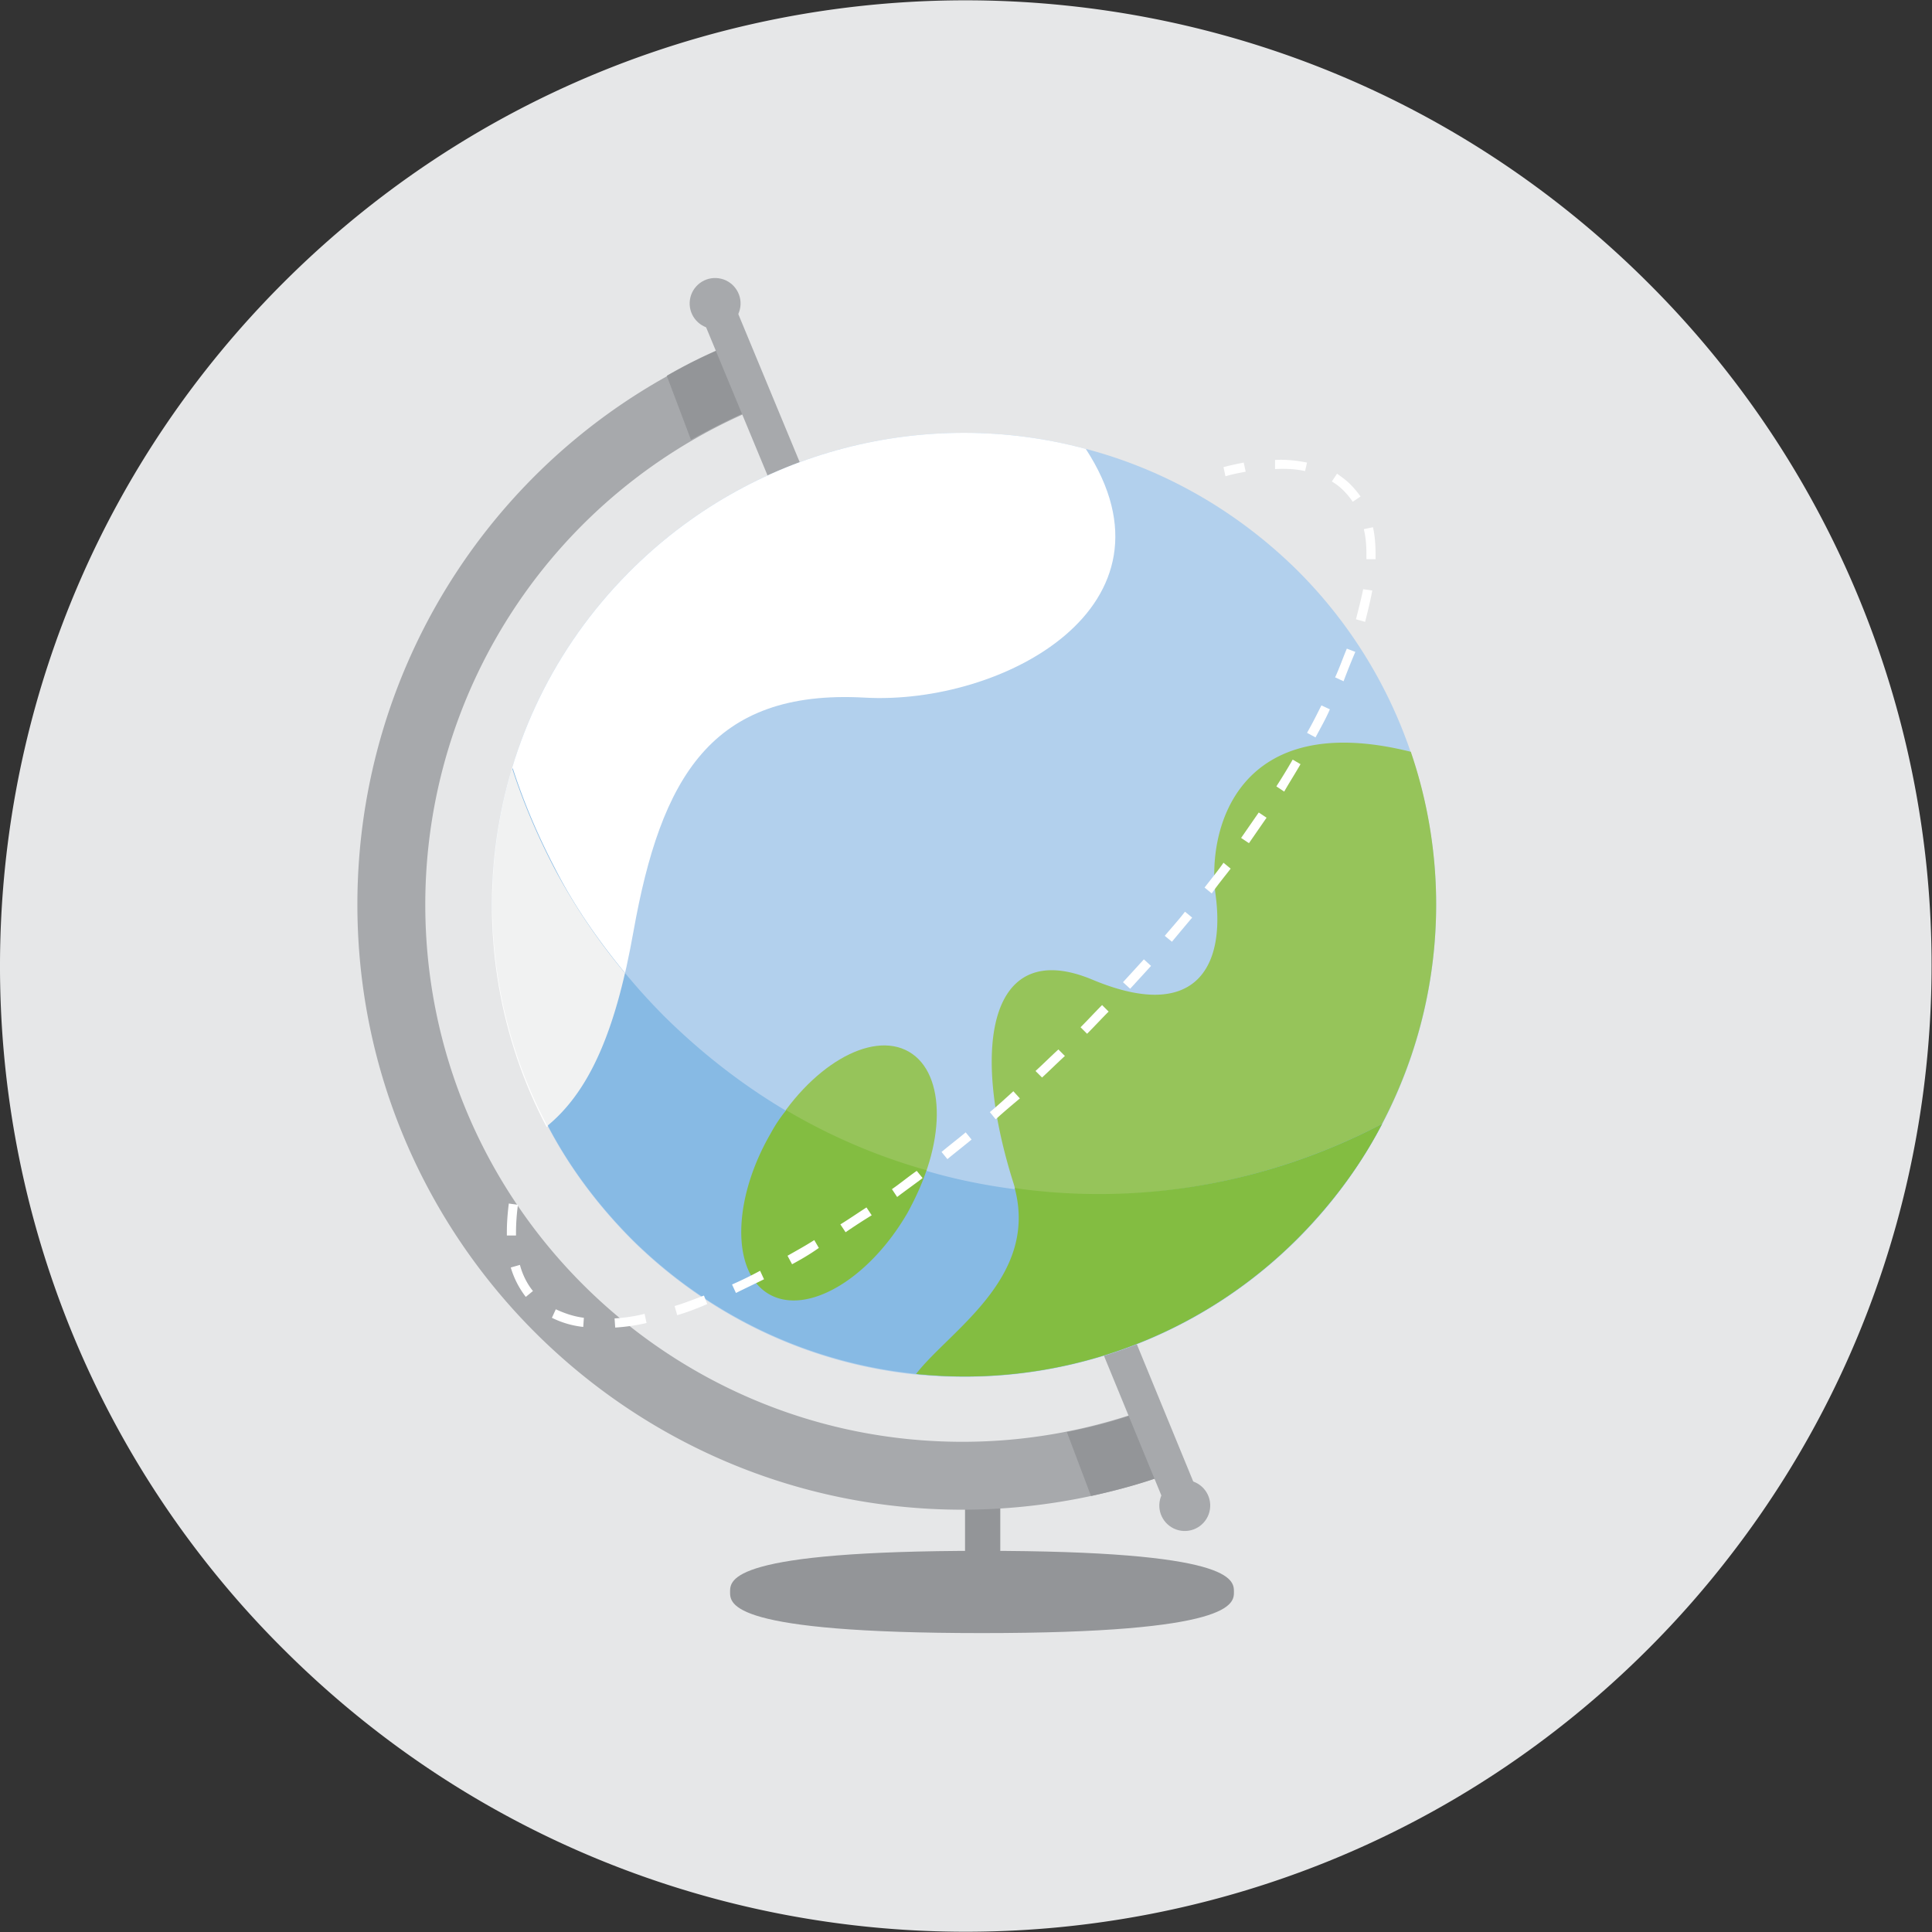 <svg xmlns="http://www.w3.org/2000/svg" xmlns:xlink="http://www.w3.org/1999/xlink" width="120" height="120"><rect width="100%" height="100%" fill="#333333" stroke="none"/><g fill="none" fill-rule="evenodd"><g fill-rule="nonzero" transform="translate(-580 -203)"><g transform="translate(580 203)"><g transform="translate(0 .02)"><path fill="#E6E7E8" d="M107.573 96.467a59.588 59.588 0 0 1-5.189 5.92c-23.431 23.436-61.375 23.436-84.806 0a58.902 58.902 0 0 1-4.014-4.42C-5.773 74.41-4.435 39.58 17.578 17.562 30.874 4.262 48.873-1.495 66.264.329c13.216 1.379 26.026 7.137 36.16 17.274a59.792 59.792 0 0 1 17.23 36.127c1.54 14.881-2.473 30.249-12.081 42.737Z"/><path fill="#939598" d="M61.035 98.048a1.09 1.09 0 0 1-1.095-1.094V93.02a1.09 1.09 0 0 1 1.095-1.095 1.09 1.09 0 0 1 1.094 1.095v3.933a1.09 1.09 0 0 1-1.094 1.094Z"/><g fill="#939598" transform="translate(45.346 96.305)"><ellipse cx="15.648" cy="2.514" rx="14.553" ry="1.5"/><path d="M15.648 5.109C0 5.109 0 3.325 0 2.554 0 1.784 0 0 15.648 0s15.648 1.784 15.648 2.554c0 .73 0 2.555-15.648 2.555ZM5.594 2.514c2.392.243 5.838.405 10.054.405 4.175 0 7.621-.162 10.053-.405-2.391-.243-5.837-.406-10.053-.406-4.176 0-7.621.163-10.054.406Z"/></g><path fill="#A7A9AC" d="M59.778 93.75c-20.715 0-37.58-16.867-37.58-37.587 0-15.124 9-28.748 22.946-34.627l1.662 3.892a33.357 33.357 0 0 0-20.391 30.735c0 18.409 14.959 33.37 33.363 33.37 3.932 0 7.784-.689 11.473-2.027l1.459 3.974a38.096 38.096 0 0 1-12.932 2.27Z"/><path fill="#939598" d="M46.765 25.388c-1.337.567-2.594 1.216-3.85 1.905l-1.5-3.973a31.172 31.172 0 0 1 3.688-1.825l1.662 3.893ZM72.67 91.48c-1.582.608-3.244 1.054-4.906 1.419l-1.5-3.974a30.96 30.96 0 0 0 4.946-1.378l1.46 3.933Z"/><path fill="#A7A9AC" d="M73.561 94.52c-.405 0-.81-.242-1.013-.648l-5.432-13.218c-.244-.568.04-1.176.567-1.42.568-.202 1.176.041 1.419.568l5.432 13.219c.243.567-.04 1.175-.567 1.419a1.44 1.44 0 0 1-.406.08Z"/><circle cx="73.588" cy="93.492" r="1.581" fill="#A7A9AC" transform="rotate(-81.587 73.588 93.492)"/><path fill="#A7A9AC" d="M48.995 30.902c-.405 0-.81-.243-1.014-.649l-4.54-10.947c-.243-.568.04-1.176.568-1.42.567-.243 1.175.04 1.419.568l4.54 10.948c.243.567-.04 1.176-.568 1.419a1.44 1.44 0 0 1-.405.081Z"/><circle cx="44.417" cy="18.829" r="1.581" fill="#A7A9AC" transform="rotate(-81.587 44.417 18.829)"/><path fill="#B2D0ED" d="M39.022 35.565c7.662-7.745 18.608-10.34 28.418-7.704 4.783 1.257 9.283 3.77 13.053 7.46a29.233 29.233 0 0 1 7.135 11.395 29.318 29.318 0 0 1-6.891 30.086C74.25 83.37 65.413 86.209 56.9 85.357c-6.405-.649-12.648-3.446-17.594-8.312-2.148-2.15-3.932-4.541-5.27-7.096-5.918-11.029-4.256-25.058 4.986-34.384Z"/><path fill="#FFF" d="M39.022 35.565c7.662-7.745 18.608-10.34 28.418-7.704 6.364 9.772-5.189 15.935-13.743 15.449-9.526-.528-12.648 4.987-14.35 14.516-1.095 6.122-2.635 9.974-5.392 12.164-5.837-11.07-4.175-25.1 5.067-34.425Z"/><path fill="#96C45A" d="M75.507 55.595C74.94 51.42 76.926 44 87.628 46.675a29.318 29.318 0 0 1-6.891 30.086C74.25 83.33 65.413 86.168 56.9 85.317c2.108-2.717 7.864-6.083 6.04-11.88-2.716-8.597-1.419-15.247 4.905-12.611 6.284 2.636 8.27-.649 7.662-5.23Z"/><ellipse cx="52.115" cy="72.819" fill="#96C45A" rx="8.676" ry="4.905" transform="rotate(-59.999 52.115 72.819)"/><path fill="#87BAE4" d="M85.844 69.787c-1.297 2.514-3.04 4.866-5.107 6.974A29.178 29.178 0 0 1 56.9 85.317c-6.405-.65-12.648-3.447-17.594-8.313-2.148-2.149-3.932-4.54-5.27-7.095-3.648-6.853-4.378-14.881-2.189-22.22.69 2.149 1.581 4.217 2.635 6.244 1.176 2.311 2.676 4.46 4.378 6.528a38.39 38.39 0 0 0 2.473 2.717c2.31 2.27 4.824 4.217 7.5 5.798a37.415 37.415 0 0 0 8.716 3.73c1.783.527 3.607.892 5.472 1.136.406.08.811.121 1.176.162 7.378.73 14.918-.69 21.647-4.217Z"/><path fill="#F1F2F2" d="M38.82 60.42c-1.054 4.582-2.554 7.623-4.824 9.489-3.649-6.853-4.379-14.881-2.19-22.22.69 2.149 1.582 4.217 2.636 6.244a37.96 37.96 0 0 0 4.378 6.488Z"/><path fill="#83BD41" d="M85.844 69.787c-1.297 2.514-3.04 4.866-5.107 6.974A29.178 29.178 0 0 1 56.9 85.317c2.067-2.677 7.621-5.96 6.121-11.556.406.08.811.121 1.176.162 7.378.81 14.918-.608 21.647-4.136ZM57.549 72.666c-.284.851-.69 1.743-1.176 2.635-2.392 4.136-6.243 6.407-8.594 5.069-2.351-1.338-2.311-5.839.08-9.975a9.143 9.143 0 0 1 .974-1.46 36.694 36.694 0 0 0 8.716 3.73Z"/><path fill="#FFF" d="m38.212 82.438-.04-.568c.607-.04 1.215-.122 1.864-.284l.122.568c-.69.162-1.338.243-1.946.284Zm-1.987-.04a5.743 5.743 0 0 1-1.946-.568l.244-.528c.527.244 1.094.446 1.743.528l-.04.567Zm5.838-.73L41.9 81.1c.567-.163 1.175-.406 1.824-.65l.203.528c-.649.284-1.298.527-1.865.69Zm-9.405-1.136a5.55 5.55 0 0 1-.933-1.825l.568-.162c.162.608.446 1.176.81 1.622l-.445.365Zm13.053-.243-.243-.527a22.772 22.772 0 0 0 1.743-.852l.243.527c-.567.284-1.175.568-1.743.852Zm3.487-1.784-.284-.527c.567-.325 1.094-.609 1.662-.974l.284.487c-.568.405-1.135.73-1.662 1.014ZM31.482 76.72v-.203c0-.568.04-1.135.122-1.784l.567.08a12.934 12.934 0 0 0-.121 1.704v.203h-.568Zm21.04-.203-.325-.487c.527-.324 1.054-.689 1.622-1.054l.324.487c-.527.324-1.094.689-1.621 1.054Zm3.202-2.19-.324-.486c.527-.365 1.013-.77 1.54-1.136l.365.446c-.527.406-1.054.77-1.58 1.176Zm3.122-2.351-.365-.446c.486-.406 1.013-.811 1.5-1.217l.365.446c-.487.406-1.014.811-1.5 1.217Zm3-2.474-.365-.446c.486-.405.973-.851 1.46-1.297l.405.446c-.527.446-1.014.851-1.5 1.297Zm2.878-2.595-.406-.405c.487-.446.933-.892 1.42-1.338l.405.405c-.487.446-.933.892-1.42 1.338Zm2.797-2.717-.405-.405c.446-.446.891-.933 1.337-1.379l.406.406c-.446.446-.892.932-1.338 1.378Zm2.676-2.797-.446-.406c.446-.486.891-.973 1.297-1.419l.446.406c-.406.446-.852.932-1.297 1.419Zm2.594-2.92-.446-.365c.405-.486.851-.973 1.257-1.5l.446.365c-.446.527-.852 1.014-1.257 1.5Zm2.473-3-.446-.365c.405-.527.81-1.014 1.176-1.541l.445.365c-.405.527-.81 1.014-1.175 1.54Zm2.31-3.122-.486-.325 1.095-1.581.486.324-1.094 1.582Zm2.19-3.204-.487-.324a36.51 36.51 0 0 0 1.014-1.662l.486.283c-.324.568-.69 1.136-1.013 1.703Zm1.945-3.365-.527-.284c.325-.568.609-1.135.892-1.703l.527.243c-.243.568-.567 1.136-.892 1.744Zm1.744-3.487-.527-.243c.283-.609.486-1.217.73-1.784l.526.202a42.719 42.719 0 0 0-.73 1.825Zm1.337-3.69-.567-.162c.162-.649.324-1.257.446-1.865l.567.08c-.121.65-.283 1.298-.446 1.947Zm.649-3.892h-.568v-.284c0-.568-.04-1.095-.162-1.582l.568-.121c.121.527.162 1.094.162 1.703v.284Zm-1.419-3.569a4.667 4.667 0 0 0-.567-.689 3.495 3.495 0 0 0-.73-.568l.324-.486c.284.203.568.405.811.649.243.243.446.486.649.77l-.487.324Zm-7.905-1.581-.121-.568c.445-.121.85-.202 1.256-.283l.122.567c-.446.081-.851.162-1.257.284Zm4.946-.324c-.568-.122-1.176-.163-1.865-.122v-.568c.69-.04 1.378.04 1.986.163l-.121.527Z"/></g></g></g></g></svg>